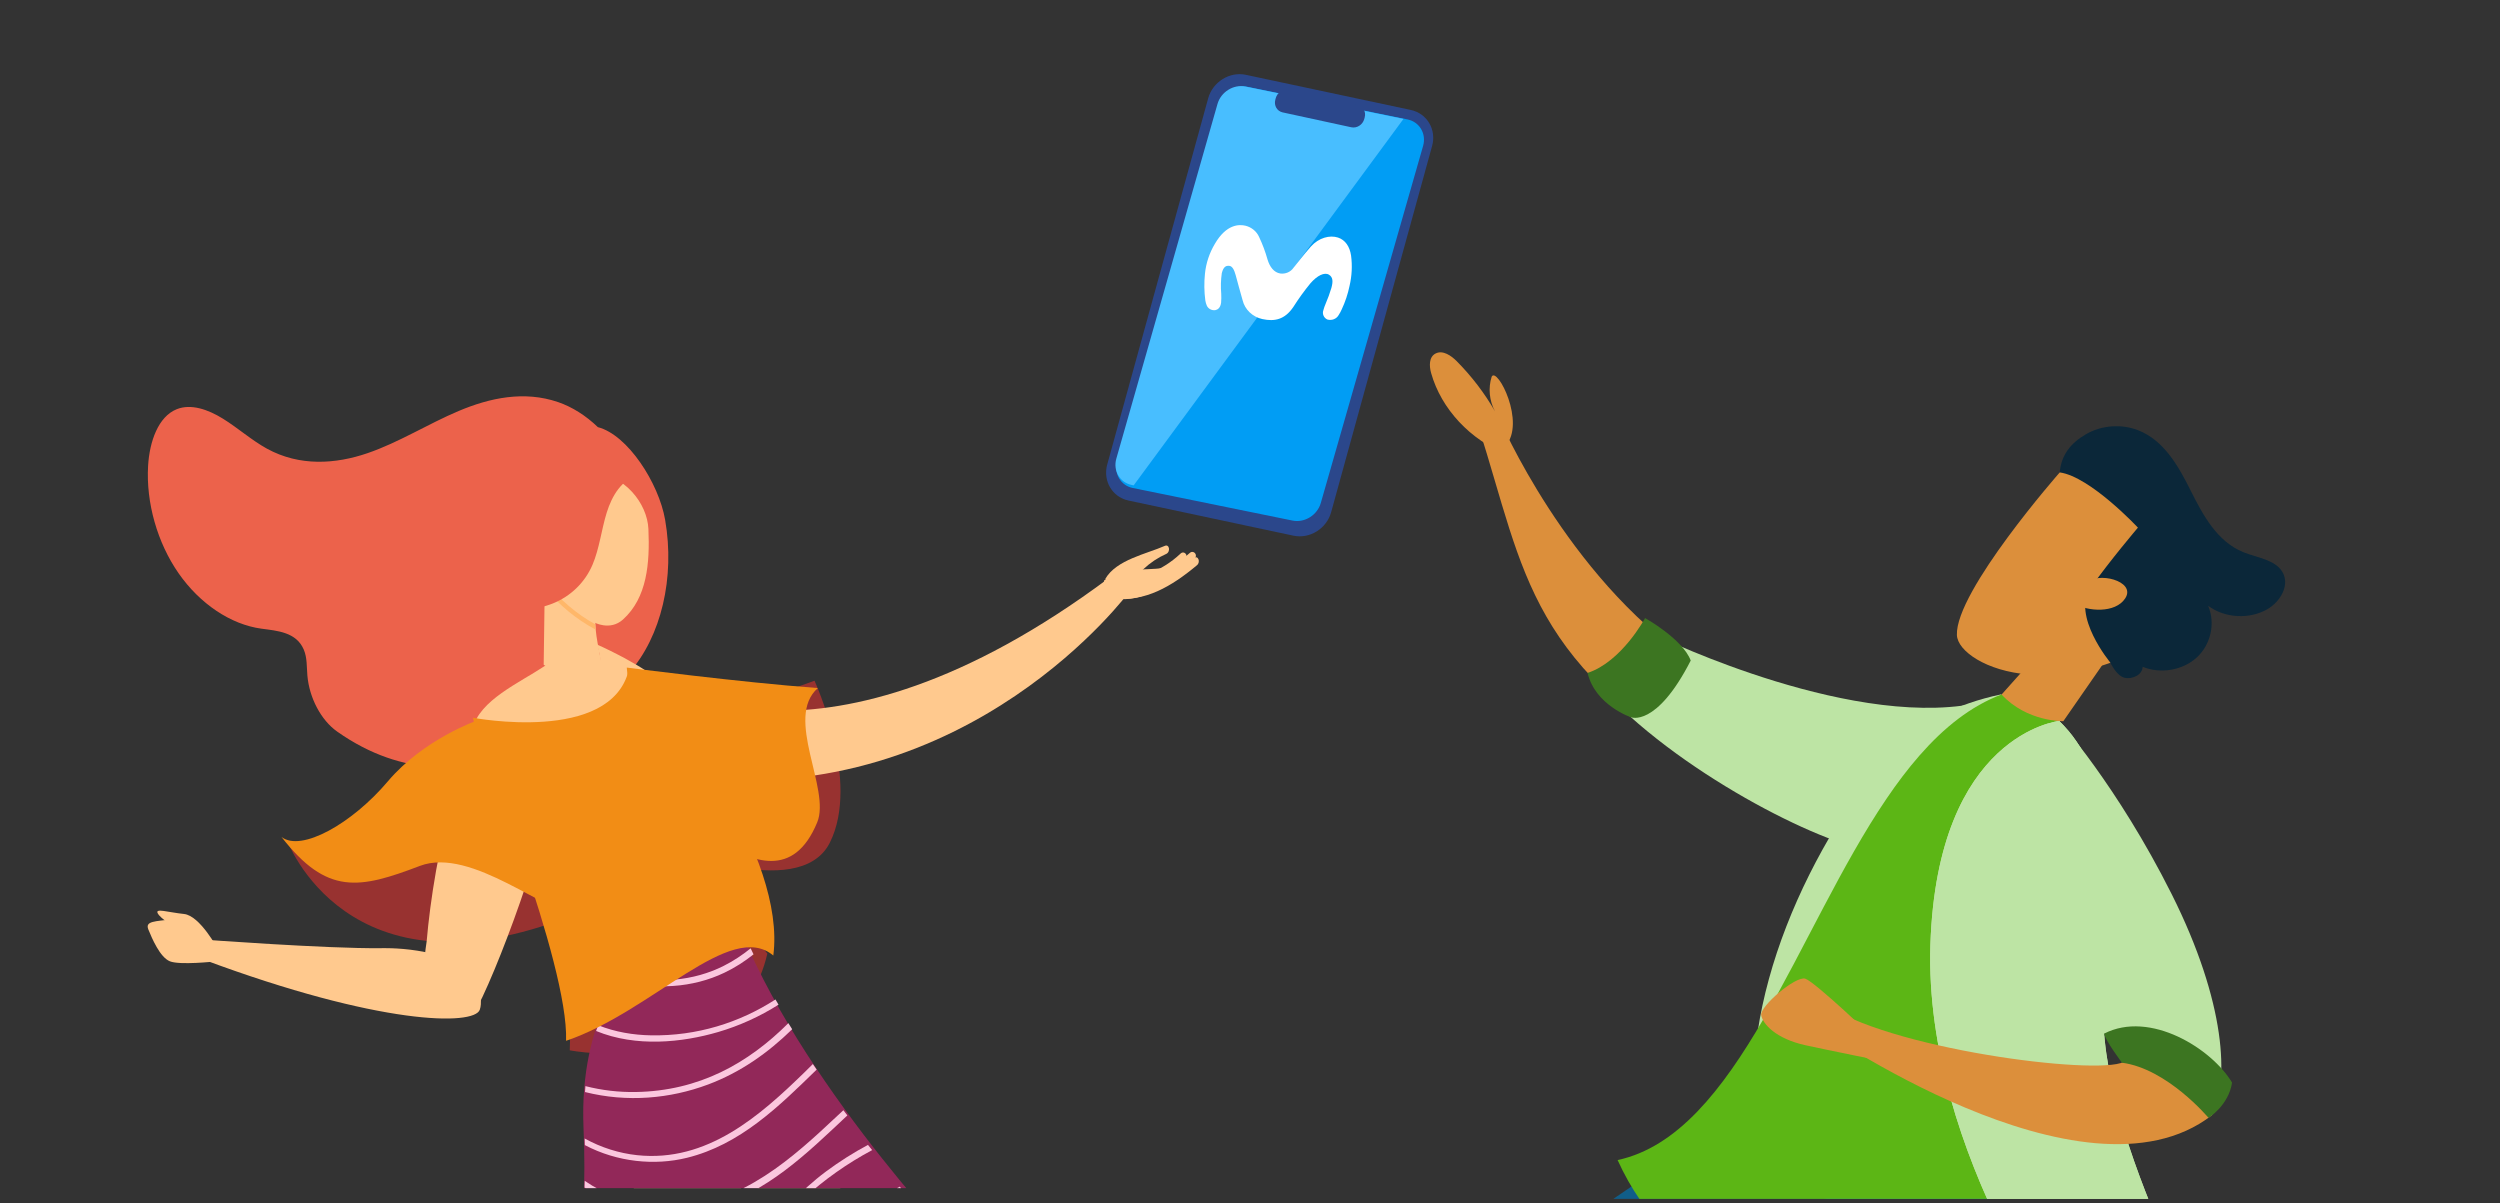 <svg width="428" height="206" viewBox="0 0 428 206" fill="none" xmlns="http://www.w3.org/2000/svg">
<rect x="0" y="0" width="428" height="206" fill="#333333" stroke="none"/>
<g clip-path="url(#clip0_5026_7129)">
<path d="M97.542 179.821C97.542 179.821 126.333 185.246 131.37 163.25C115.119 142.652 97.477 162.423 97.542 179.821Z" fill="#983230"/>
<path d="M139.441 116.542C139.441 116.542 147.364 133.729 142.065 144.269C136.767 154.809 113.252 144.49 113.252 144.49L120.78 123.233L139.44 116.542L139.441 116.542Z" fill="#983230"/>
<path d="M49.096 143.746C49.096 143.746 59.343 172.073 97.956 156.731C94.762 137.14 79.229 138.416 79.229 138.416C79.229 138.416 65.194 156.998 49.096 143.746Z" fill="#983230"/>
<path d="M191.848 338.494C191.848 338.494 174.274 282.594 170.108 271.86C165.942 261.126 134.3 231.095 129.902 215.063C125.502 199.032 135.998 190.169 156.004 215.92C176.009 241.671 182.977 258.648 185.06 270.397C187.143 282.145 195.302 337.766 195.302 337.766L191.848 338.496L191.848 338.494Z" fill="#F4C087"/>
<path d="M155.99 260.673C153.905 258.632 151.222 256.005 148.209 252.97C135.815 240.48 114.764 223.849 109.846 209.751C103.733 192.227 119.126 191.597 141.613 217.635C164.101 243.673 169.055 251.632 170.661 256.856C174.619 269.728 164.916 269.41 155.99 260.674L155.99 260.673Z" fill="#FFC98E"/>
<path d="M113.87 88.99C112.78 82.711 107.47 74.438 102.353 73.127C100.315 71.155 97.947 69.662 95.551 68.841C89.715 66.842 83.825 68.127 78.536 70.356C73.247 72.586 68.312 75.739 62.89 77.593C57.468 79.446 51.305 79.896 45.676 76.798C43.084 75.371 40.718 73.256 38.169 71.68C35.621 70.103 32.7 69.074 30.249 70.059C27.104 71.323 25.601 75.562 25.355 79.737C24.983 86.042 26.928 92.902 30.572 98.141C34.218 103.38 39.506 106.918 44.76 107.63C47.409 107.99 50.744 108.191 52.018 111.238C52.599 112.627 52.496 114.167 52.623 115.65C52.945 119.417 54.924 123.279 57.741 125.259C80.52 141.279 102.186 121.405 107.695 115.196C113.204 108.987 115.587 98.874 113.87 88.989L113.87 88.99Z" fill="#EC624B"/>
<path d="M126.584 166.434C127.559 170.375 128.694 174.474 129.995 178.449C124.016 185.382 105.694 190.04 105.694 190.04C105.694 190.04 114.581 171.602 102.059 154.604C96.14 146.568 91.818 137.035 89.507 126.995C89.43 126.66 89.354 126.322 89.278 125.979L89.276 125.968C88.678 123.438 88.406 121.075 88.612 118.979C88.638 118.729 93.277 117.779 93.303 117.528C93.407 116.659 93.637 114.601 93.874 112.841C94.038 111.636 94.206 110.585 94.345 110.156C95.882 112.103 99.901 114.65 102.331 113.855C103.364 113.518 102.173 110.324 102.173 110.324C102.173 110.324 103.936 111.1 106.103 112.232C106.103 112.232 106.129 112.24 106.177 112.275C106.412 112.393 106.65 112.519 106.895 112.646C106.97 112.689 107.043 112.732 107.135 112.784C109.65 114.144 112.395 115.858 113.488 117.331C113.865 117.844 114.252 118.367 114.63 118.891C117.19 122.463 119.608 126.197 120.68 128.889C123.516 136.009 121.821 142.24 121.821 142.24C121.821 142.24 123.362 153.523 126.585 166.436L126.584 166.434Z" fill="#FFC98E"/>
<path d="M188.59 101.668C190.567 102.698 192.941 102.86 195.279 102.125C195.928 101.921 196.611 101.623 197.116 101.003C197.64 100.359 197.885 99.459 197.912 98.638C197.939 97.816 199.252 98.004 199.078 97.259C196.041 97.663 191.778 97.084 189.035 99.363L188.59 101.668Z" fill="#FFC98E"/>
<path d="M189.228 99.105C191.111 95.828 196.278 94.84 199.421 93.45C200.214 93.1 200.436 94.488 199.649 94.835C196.83 96.081 194.449 98.319 192.764 101.251C192.291 102.075 191.251 101.392 191.727 100.564L189.229 99.103L189.228 99.105Z" fill="#FFC98E"/>
<path d="M190.617 100.515C194.606 99.098 198.808 97.922 202.094 94.785C202.747 94.161 203.562 95.134 202.902 95.764C199.441 99.068 195.047 100.387 190.844 101.88C190.044 102.163 189.818 100.799 190.616 100.516L190.617 100.515Z" fill="#FFC98E"/>
<path d="M191.356 100.998C196.054 101.644 200.299 98.988 204.388 95.555C205.076 94.978 205.604 96.192 204.923 96.763C200.538 100.445 195.938 103.077 190.926 102.388C190.138 102.28 189.926 99.857 190.708 99.965L191.355 100.999L191.356 100.998Z" fill="#FFC98E"/>
<path d="M189.51 101.342C194.561 100.718 199.484 98.407 203.681 94.669C204.35 94.074 205.166 95.044 204.489 95.647C200.001 99.644 196.751 101.705 191.346 102.373C191.346 102.373 188.702 101.442 189.51 101.342Z" fill="#FFC98E"/>
<path d="M118.537 133.162C112.904 132.555 111.64 131.991 111.64 131.991L112.904 116.562C112.904 116.562 140.052 136.087 189.901 98.92C194.003 100.251 193.368 101.257 193.368 101.257C193.368 101.257 166.153 138.297 118.537 133.163L118.537 133.162Z" fill="#FFC98E"/>
<path d="M108.041 165.063C108.041 165.063 99.076 173.951 99.9 193.128C100.724 212.305 97.779 221.178 97.779 221.178C97.779 221.178 118.627 238.798 131.869 226.703C145.112 214.608 166.242 215.893 166.242 215.893C166.242 215.893 138.604 187.592 127.06 159.89C114.195 164.912 108.041 165.063 108.041 165.063Z" fill="#922859"/>
<path d="M122.939 176.686C126.624 175.606 130.095 174.015 133.283 171.999C133.108 171.703 132.934 171.406 132.763 171.109C126.575 175.104 119.273 177.384 111.454 177.25C108.451 177.199 105.325 176.695 102.392 175.514C102.277 175.837 102.165 176.167 102.056 176.505C108.894 179.32 116.802 178.482 122.939 176.685L122.939 176.686Z" fill="#FBC7DE"/>
<path d="M105.831 167.675C112.081 169.628 118.658 169.089 124.003 166.536C125.811 165.673 127.474 164.609 129.006 163.385C128.839 163.04 128.674 162.696 128.511 162.351C127.094 163.506 125.558 164.519 123.895 165.358C118.782 167.935 112.477 168.563 106.435 166.8C106.242 167.069 106.04 167.359 105.831 167.676L105.831 167.675Z" fill="#FBC7DE"/>
<path d="M129.089 211.938C124.597 215.951 119.193 218.54 112.455 216.661C107.732 215.343 103.54 212.503 99.687 209.118C99.654 209.522 99.618 209.916 99.582 210.297C102.413 212.738 105.434 214.88 108.754 216.373C114.455 218.936 120.139 219.022 124.955 216.368C129.927 213.629 133.443 208.971 137.578 205.188C141.121 201.947 145.065 199.166 149.314 196.898C149.076 196.602 148.836 196.304 148.597 196.004C146.102 197.341 143.709 198.855 141.438 200.54C136.912 203.899 133.28 208.193 129.09 211.939L129.089 211.938Z" fill="#FBC7DE"/>
<path d="M143.511 211.72C146.904 208.664 150.701 206.093 154.801 204.046C154.549 203.756 154.296 203.46 154.041 203.16C152.394 203.991 150.795 204.905 149.252 205.901C143.242 209.782 138.875 215.272 133.644 220.062C130.894 222.581 127.774 224.724 124.02 225.615C120.269 226.504 116.108 226.175 112.111 224.898C107.142 223.311 102.635 220.284 98.811 216.433C98.74 216.839 98.669 217.221 98.599 217.573C100.805 219.738 103.231 221.644 105.866 223.185C112.794 227.237 121.002 228.468 127.452 225.639C134.109 222.722 138.257 216.448 143.51 211.718L143.511 211.72Z" fill="#FBC7DE"/>
<path d="M121.197 185.677C126.742 183.603 131.485 180.261 135.619 176.206C135.401 175.859 135.184 175.511 134.969 175.162C128.108 182.015 119.71 186.784 108.8 186.954C105.953 186.998 103.072 186.669 100.227 185.944C100.198 186.275 100.177 186.618 100.154 186.958C107.386 188.779 114.752 188.086 121.196 185.676L121.197 185.677Z" fill="#FBC7DE"/>
<path d="M111.107 206.359C107.305 205.848 103.469 204.469 100.108 202.161C100.1 202.548 100.089 202.928 100.077 203.302C106.777 207.715 115.087 208.59 121.855 206.777C131.295 204.248 138.166 197.441 145.065 190.964C144.839 190.667 144.613 190.368 144.387 190.068C143.085 191.28 141.795 192.495 140.5 193.682C132.587 200.938 123.257 207.991 111.107 206.36L111.107 206.359Z" fill="#FBC7DE"/>
<path d="M117.582 198.222C126.728 195.971 133.324 189.437 139.809 183.118C139.59 182.803 139.374 182.487 139.157 182.169C138.666 182.661 138.177 183.148 137.687 183.625C130.129 190.976 121.079 199.056 109.052 197.763C106.02 197.437 102.933 196.482 100.098 194.909C100.109 195.289 100.118 195.669 100.127 196.04C105.694 198.977 112.094 199.571 117.582 198.221L117.582 198.222Z" fill="#FBC7DE"/>
<path d="M93.839 98.166L93.259 100.769L93.079 113.809C93.079 113.809 99.524 118.086 103.585 116.407C103.585 116.407 102.15 109.939 102.005 107.956C101.626 102.744 101.652 99.727 101.652 99.727L93.839 98.166Z" fill="#FFC98E"/>
<path d="M101.534 80.883C106.887 81.264 110.818 86.138 111.009 90.583C111.258 96.383 110.806 102.314 106.654 106.061C104.415 108.082 101.644 106.522 101.644 106.522C100.624 106.057 99.545 105.435 98.449 104.644C96.211 103.028 94.493 100.703 93.284 99.141C92.301 97.87 92.79 93.675 92.79 93.675C92.79 93.675 94.535 81.362 101.485 80.864C101.501 80.863 101.518 80.882 101.534 80.883Z" fill="#FFC98E"/>
<path d="M101.882 106.864C101.901 107.16 101.923 107.463 101.946 107.776C98.686 106.037 95.743 103.618 93.319 100.676L93.531 99.727C95.843 102.665 98.706 105.11 101.883 106.864L101.882 106.864Z" fill="#FFB769"/>
<path d="M94.555 92.125C94.62 91.075 94.667 89.943 94.121 88.941C93.575 87.938 92.183 87.272 91.521 87.96C91.201 88.292 91.138 88.833 91.165 89.35C91.283 91.592 92.99 93.935 95.097 94.747L94.555 92.126L94.555 92.125Z" fill="#FFC98E"/>
<path d="M109.244 81.382C106.457 82.06 104.771 84.852 103.866 87.775C102.961 90.699 102.618 93.919 101.44 96.682C98.784 102.901 91.633 105.827 84.971 103.418C86.555 103.026 87.503 101.395 87.862 99.658C88.221 97.921 88.112 96.03 88.255 94.219C88.381 92.615 88.71 91.059 89.314 89.674C91.394 84.902 95.783 79.419 100.384 77.65L109.245 81.382L109.244 81.382Z" fill="#EC624B"/>
<path d="M94.055 132.4C94.104 132.575 94.152 132.755 94.194 132.932C95.414 138 86.236 163.731 81.728 172.446C81.728 172.446 76.652 163.934 72.583 165.625C72.581 165.625 72.582 165.628 72.58 165.63C72.7 163.216 73.047 161.143 73.047 161.143C73.63 154.298 75.162 144.226 77.867 135.445C78.743 132.601 79.845 129.339 80.921 124.755C82.067 119.87 88.9 116.922 93.262 114.015C96.814 111.647 92.234 125.752 94.055 132.399L94.055 132.4Z" fill="#FFC98E"/>
<path d="M37.346 162.572C37.346 162.572 34.259 156.759 31.505 156.474C28.752 156.189 26.514 155.425 27 156.357C27.487 157.289 29.969 158.838 31.377 159.612C32.784 160.386 37.345 162.572 37.345 162.572L37.346 162.572Z" fill="#FFC98E"/>
<path d="M36.707 161.756C36.707 161.756 32.792 156.965 29.655 157.36C26.518 157.756 24.795 157.66 25.403 159.143C26.011 160.625 27.374 163.874 29.076 164.572C30.779 165.271 36.784 164.604 36.784 164.604L36.706 161.756L36.707 161.756Z" fill="#FFC98E"/>
<path d="M80.902 167.084C80.902 167.084 82.961 170.51 82.139 172.865C81.173 175.633 65.065 175.544 34.797 164.265C33.018 162.053 34.432 160.831 34.432 160.831C34.432 160.831 55.887 162.431 65.212 162.329C65.212 162.329 76.684 161.898 80.902 167.084Z" fill="#FFC98E"/>
<path d="M80.968 122.876C80.968 122.876 104.548 127.381 107.636 114.739C115.567 121.351 134.584 146.596 132.391 163.59C125.046 157.384 111.652 173.191 96.91 178.188C97.386 164.961 81.877 126.836 81.877 126.836L80.969 122.877L80.968 122.876Z" fill="#F28D15"/>
<path d="M81.735 123.323C81.735 123.323 72.518 126.529 66.398 133.769C60.278 141.008 51.556 145.916 48.188 143.285C56.008 153.321 61.511 152.193 71.894 148.239C80.772 144.859 94.06 156.905 98.786 156.38C107.726 137.983 94.011 132.022 94.011 132.022L81.735 123.323Z" fill="#F28D15"/>
<path d="M107.305 114.288C107.305 114.288 126.706 116.817 140.018 117.796C134.224 122.873 142.269 135.07 139.904 140.793C135.865 150.563 128.801 147.569 122.797 143.965C116.793 140.361 110.25 146.007 110.25 146.007L107.305 114.287L107.305 114.288Z" fill="#F28D15"/>
</g>
<g clip-path="url(#clip1_5026_7129)">
<path d="M335.561 126.993C335.561 126.993 348.642 127.506 350.41 136.538C352.176 145.57 332.086 153.253 296.778 133.732C261.471 114.211 261.177 98.282 253.137 73.129C255.927 69.439 256.731 71.778 256.731 71.778C256.731 71.778 268.159 98.546 289.453 113.075C310.747 127.604 323.157 125.106 335.56 126.993H335.561Z" fill="#DC8F3B"/>
<path d="M284.17 109.062C284.17 109.062 318.419 125.64 340.091 120.016C350.726 129.481 328.486 145.288 321.936 145.703C315.387 146.12 290.782 134.453 276.205 119.955C281.296 117.273 284.17 109.062 284.17 109.062Z" fill="#BDE4A4"/>
<path d="M257.728 76.359C261.31 72.371 256.309 62.715 255.376 64.483C254.756 66.435 254.965 68.604 255.951 70.433C254.173 67.328 251.963 64.432 249.393 61.837C248.449 60.886 247.023 59.9 245.797 60.507C244.611 61.094 244.67 62.672 245.011 63.877C246.747 70.022 251.708 75.333 258.045 77.832L257.729 76.359H257.728Z" fill="#DC8F3B"/>
<path d="M281.637 105.812C281.637 105.812 288.068 109.399 289.453 113.084C283.537 124.643 279.199 122.787 279.199 122.787C279.199 122.787 273.095 120.728 271.795 115.203C277.644 113.29 281.638 105.812 281.638 105.812H281.637Z" fill="#3C7521"/>
<path d="M382.005 234.479C382.005 234.479 363.619 242.782 340.526 232.239C317.433 221.697 304.415 188.727 304.415 188.727L344.295 192.57L382.004 234.478L382.005 234.479Z" fill="#3C7521"/>
<path d="M329.008 177.839C324.619 167.573 324.138 155.841 327.672 145.28L342.673 118.859C326.619 122.216 320.958 131.7 319.776 133.316C304.852 153.7 295.125 181.345 302.981 202.428C306.379 197.969 313.021 196.865 318.719 197.84C324.416 198.814 329.643 201.434 335.18 203.038C340.718 204.643 347.132 205.103 351.939 202.034C341.662 196.824 333.397 188.103 329.007 177.839H329.008Z" fill="#BDE4A4"/>
<path d="M206.024 331.418C205.847 336.034 213.744 337.969 215.523 337.48C230.107 307.479 235.443 283.919 253.252 266.636C271.463 248.963 302.26 237.678 327.435 216.693L312.739 181.234C278.528 203.564 246.827 222.448 231.301 246.69C215.32 271.641 207.023 308.638 206.024 331.419V331.418Z" fill="#115E89"/>
<path d="M302.523 207.645C302.523 207.645 296.158 271.494 299.009 286.868C301.859 302.242 377.961 304.761 414.621 296.98C417.56 289.388 414.109 284.911 414.109 284.911C414.109 284.911 358.291 283.798 330.219 271.405C333.887 254.923 346.821 206.168 341.703 202.269C336.584 198.371 302.523 207.645 302.523 207.645Z" fill="#008EDD"/>
<path d="M357.037 224.084C357.037 224.084 295.078 238.658 276.934 198.603C297.424 194.211 307.612 159.367 322.975 136.737C324.774 134.081 326.647 131.599 328.615 129.349C332.79 124.583 337.394 120.878 342.671 118.895C349.549 118.406 349.94 120.484 349.94 120.484L352.526 123.439C353.265 128.423 353.418 139.463 352.1 150.075C351.814 152.41 351.45 154.728 351.009 156.954C347.379 175.221 357.038 224.086 357.038 224.086L357.037 224.084Z" fill="#5CB615"/>
<path d="M352.529 123.43C352.529 123.43 331.667 125.576 330.485 161.709C329.304 197.842 355.644 232.032 355.644 232.032L382.006 234.469C382.006 234.469 358.446 194.669 360.171 170.856C361.894 147.042 361.519 132.028 352.531 123.43H352.529Z" fill="#BDE4A4"/>
<path d="M352.529 123.43C352.529 123.43 331.667 125.576 330.485 161.709C329.304 197.842 355.644 232.032 355.644 232.032L382.006 234.469C382.006 234.469 358.446 194.669 360.171 170.856C361.894 147.042 361.519 132.028 352.531 123.43H352.529Z" fill="#BDE4A4"/>
<path d="M360.581 112.89L353.241 123.469C353.241 123.469 346.995 123.609 342.673 118.901L352.179 108.258L360.58 112.89H360.581Z" fill="#DC8F3B"/>
<path d="M352.631 80.876C352.876 77.933 354.453 75.898 357.096 74.35C359.738 72.802 363.163 72.535 366.035 73.652C370.519 75.397 372.991 79.892 375.077 84.052C377.163 88.212 379.588 92.718 384.045 94.527C386.465 95.51 389.585 95.806 390.807 98.025C392.017 100.221 390.403 103.003 388.178 104.291C385.099 106.076 380.866 105.833 378.032 103.711C379.303 106.656 378.513 110.301 376.122 112.528C373.73 114.755 369.884 115.427 366.818 114.154C366.801 115.496 365.081 116.355 363.713 116.03C362.346 115.706 361.307 113.464 361.307 113.464C360.558 112.327 359.235 111.071 358.198 110.162C355.246 107.579 350.181 108.701 347.021 106.352C345.158 104.967 344.35 102.594 344.373 100.345C344.395 98.096 345.136 95.916 345.87 93.777L352.633 80.876H352.631Z" fill="#0B2739"/>
<path d="M352.631 80.875C352.631 80.875 334.745 101.219 335.021 108.716C335.122 111.455 340.041 114.893 347.31 115.473C354.579 116.052 361.305 113.464 361.305 113.464C361.305 113.464 354.57 105.353 357.914 100.634C361.259 95.916 366.012 90.331 366.012 90.331C366.012 90.331 357.882 81.616 352.631 80.875Z" fill="#DC8F3B"/>
<path d="M357.267 99.885C358.858 97.765 365.802 99.42 363.839 102.437C362.144 105.039 357.407 104.7 355.118 103.334L357.267 99.883V99.885Z" fill="#DC8F3B"/>
<path d="M352.278 130.899C352.278 130.899 339.011 125.113 340.221 139.774C341.429 154.433 364.057 181.293 364.057 181.293C363.519 184.513 328.156 180.593 314.342 173.092L310.73 175.578C310.73 175.578 356.684 207.933 378.644 190.955C383.635 175.291 361.889 136.737 352.278 130.901V130.899Z" fill="#DC8F3B"/>
<path d="M352.534 123.445C352.534 123.445 362.479 134.503 371.793 153.082C381.106 171.662 381.693 185.225 378.644 190.961C370.286 180.468 364.057 181.3 364.057 181.3C364.057 181.3 343.557 157.883 336.636 150.954C331.457 145.77 341.069 125.676 352.534 123.445Z" fill="#BDE4A4"/>
<path d="M321.116 178.006C321.116 178.006 310.715 168.078 309.067 167.552C307.42 167.026 301.246 172.314 301.517 173.807C301.789 175.3 303.998 177.818 309.082 178.942C312.632 179.726 323.601 181.936 323.601 181.936L321.117 178.006H321.116Z" fill="#DC8F3B"/>
<path d="M363.288 181.939C363.288 181.939 360.426 178.152 360.23 176.951C368.1 172.916 378.659 179.526 382.129 185.34C381.533 189.271 378.095 191.376 378.095 191.376C378.095 191.376 371.066 182.964 363.29 181.939H363.288Z" fill="#3C7521"/>
</g>
<path d="M241.53 18.825L213.295 12.81C210.506 12.216 207.616 14.018 206.839 16.835L189.56 79.517C188.783 82.334 190.415 85.099 193.204 85.693L221.439 91.708C224.228 92.302 227.118 90.5 227.895 87.683L245.174 25.001C245.95 22.184 244.319 19.419 241.53 18.825Z" fill="#2B478B"/>
<path d="M243.634 24.982L226.119 86.117C225.525 88.191 223.352 89.544 221.292 89.123L193.921 83.543C191.86 83.123 190.661 81.082 191.255 79.009L208.769 17.874C209.363 15.8 211.536 14.447 213.596 14.867L240.967 20.447C243.027 20.867 244.228 22.907 243.634 24.982Z" fill="#019DF4"/>
<path d="M240.275 20.358L194.085 83.095L193.75 83.026C191.713 82.608 190.526 80.582 191.114 78.522L208.434 17.802C209.022 15.742 211.17 14.399 213.208 14.815L240.275 20.358Z" fill="#48BEFF"/>
<path d="M232.38 17.931L220.634 15.385C219.673 15.177 218.678 15.808 218.41 16.796L218.334 17.077C218.066 18.064 218.629 19.034 219.589 19.242L231.336 21.788C232.296 21.997 233.292 21.365 233.56 20.378L233.636 20.096C233.903 19.109 233.341 18.14 232.38 17.931Z" fill="#2B478B"/>
<path d="M207.984 41.747C207.044 43.322 206.465 45.068 206.287 46.87C206.131 48.385 206.151 49.911 206.349 51.421C206.398 51.738 206.487 52.047 206.615 52.343C206.737 52.597 206.94 52.808 207.196 52.945C207.452 53.081 207.748 53.136 208.039 53.101C208.431 53.029 208.941 52.74 209.053 51.809C209.093 51.305 209.1 50.8 209.074 50.295C208.972 49.12 209.004 47.939 209.171 46.771C209.472 45.518 210.032 45.489 210.394 45.504C211.001 45.532 211.311 46.255 211.553 47.125C211.841 48.162 212.321 49.992 212.735 51.402C212.924 52.185 213.34 52.901 213.935 53.471C214.53 54.04 215.282 54.439 216.103 54.623C218.204 55.08 219.952 54.722 221.42 52.552C222.307 51.151 223.281 49.802 224.338 48.512C225.53 47.141 226.763 46.562 227.526 47.034C228.234 47.472 228.222 48.245 227.928 49.31C227.656 50.222 227.33 51.118 226.95 51.995C226.791 52.359 226.66 52.734 226.557 53.117C226.45 53.413 226.459 53.734 226.581 54.024C226.703 54.314 226.931 54.552 227.223 54.695C227.591 54.807 227.989 54.793 228.348 54.654C228.706 54.515 229.001 54.261 229.182 53.935C229.378 53.634 229.548 53.319 229.692 52.992C230.302 51.697 230.755 50.34 231.042 48.947C231.443 47.242 231.532 45.483 231.304 43.748C231.073 42.219 230.324 41.079 229.062 40.668C227.666 40.214 225.777 40.689 224.424 42.208C223.176 43.609 222.074 45.093 221.45 45.834C221.212 46.187 220.874 46.467 220.474 46.643C220.075 46.818 219.631 46.881 219.195 46.825C218.091 46.654 217.38 45.674 217.005 44.442C216.634 43.113 216.149 41.815 215.554 40.561C215.348 40.097 215.033 39.683 214.633 39.351C214.234 39.02 213.76 38.779 213.248 38.648C212.138 38.378 209.951 38.368 207.984 41.747Z" fill="white"/>
<defs>
<clipPath id="clip0_5026_7129">
<rect width="251.906" height="167.406" fill="white" transform="translate(0 36)"/>
</clipPath>
<clipPath id="clip1_5026_7129">
<rect width="233.236" height="156.245" fill="white" transform="translate(194 49)"/>
</clipPath>
</defs>
</svg>
